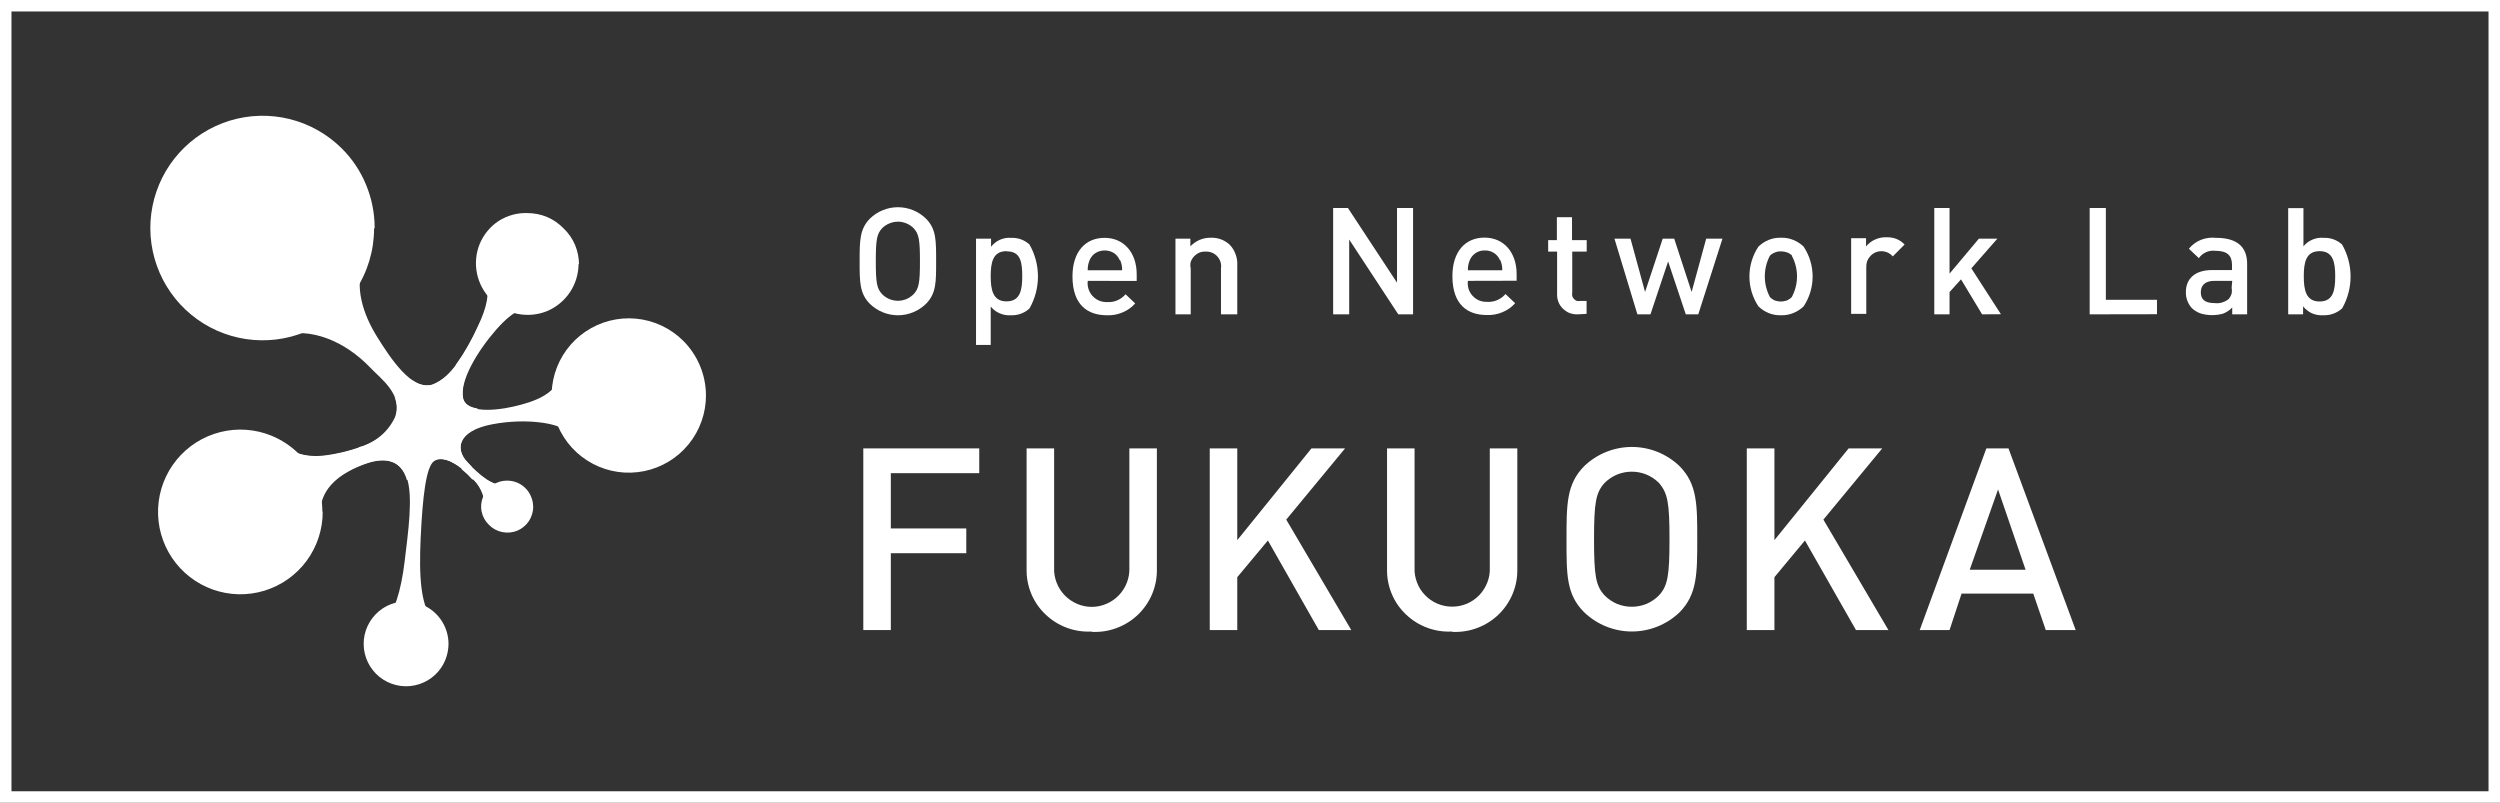 <svg width="218" height="70" viewBox="0 0 218 70" fill="none" xmlns="http://www.w3.org/2000/svg">
<rect x="0" y="0" width="218" height="70" fill="#333333" stroke="none"/>
<path d="M80.74 26.5C80.087 27.135 79.211 27.491 78.3 27.491C77.389 27.491 76.513 27.135 75.86 26.5C74.95 25.59 74.96 24.56 74.96 22.78C74.96 21 74.96 19.97 75.86 19.06C76.513 18.425 77.389 18.069 78.3 18.069C79.211 18.069 80.087 18.425 80.74 19.06C81.65 19.97 81.63 20.99 81.63 22.78C81.63 24.57 81.65 25.59 80.74 26.5ZM79.67 19.9C79.49 19.72 79.276 19.577 79.04 19.48C78.806 19.381 78.554 19.329 78.3 19.33C77.784 19.335 77.289 19.539 76.92 19.9C76.46 20.4 76.37 20.9 76.37 22.78C76.37 24.66 76.46 25.16 76.92 25.65C77.1 25.832 77.314 25.978 77.55 26.08C77.789 26.175 78.043 26.226 78.3 26.23C78.554 26.226 78.805 26.175 79.04 26.08C79.276 25.978 79.49 25.832 79.67 25.65C80.13 25.16 80.22 24.65 80.22 22.78C80.22 20.91 80.13 20.4 79.67 19.9Z" fill="white"/>
<path d="M89.77 26.9C89.335 27.3 88.76 27.512 88.17 27.49C87.828 27.518 87.484 27.459 87.17 27.32C86.865 27.191 86.597 26.988 86.39 26.73V30.08H85.11V20.81H86.42V21.52C86.622 21.255 86.887 21.046 87.191 20.909C87.495 20.773 87.828 20.715 88.16 20.74C88.453 20.726 88.746 20.77 89.023 20.869C89.299 20.969 89.553 21.122 89.77 21.32C90.255 22.17 90.51 23.131 90.51 24.11C90.51 25.088 90.255 26.05 89.77 26.9V26.9ZM87.77 21.9C86.57 21.9 86.39 22.9 86.39 24.08C86.39 25.26 86.57 26.28 87.77 26.28C88.97 26.28 89.14 25.28 89.14 24.08C89.14 22.88 89 21.92 87.82 21.92L87.77 21.9Z" fill="white"/>
<path d="M94.85 24.49C94.805 24.848 94.878 25.211 95.058 25.524C95.239 25.836 95.517 26.081 95.85 26.22C96.072 26.309 96.311 26.35 96.55 26.34C96.851 26.36 97.153 26.309 97.43 26.19C97.707 26.07 97.953 25.889 98.15 25.66L98.99 26.46C98.683 26.806 98.299 27.077 97.87 27.25C97.444 27.429 96.982 27.511 96.52 27.49C94.87 27.49 93.52 26.62 93.52 24.1C93.52 21.97 94.63 20.74 96.32 20.74C98.01 20.74 99.12 22.04 99.12 23.92V24.5L94.85 24.49ZM97.63 22.67C97.524 22.415 97.342 22.199 97.11 22.05C96.873 21.912 96.604 21.839 96.33 21.839C96.056 21.839 95.787 21.912 95.55 22.05C95.315 22.198 95.13 22.415 95.02 22.67C94.899 22.954 94.841 23.261 94.85 23.57H97.85C97.861 23.26 97.799 22.952 97.67 22.67H97.63Z" fill="white"/>
<path d="M106.47 27.41V23.41C106.499 23.222 106.485 23.03 106.429 22.849C106.374 22.667 106.278 22.5 106.15 22.36C106.027 22.22 105.873 22.11 105.7 22.04C105.524 21.963 105.332 21.928 105.14 21.94C104.949 21.93 104.758 21.961 104.58 22.03C104.407 22.11 104.251 22.222 104.12 22.36C103.99 22.497 103.891 22.661 103.83 22.84C103.785 23.027 103.785 23.223 103.83 23.41V27.41H102.5V20.81H103.8V21.48C104.027 21.242 104.299 21.051 104.6 20.92C104.916 20.787 105.257 20.722 105.6 20.73C106.197 20.712 106.778 20.927 107.22 21.33C107.457 21.575 107.638 21.868 107.75 22.19C107.866 22.51 107.914 22.851 107.89 23.19V27.41H106.47Z" fill="white"/>
<path d="M121.93 27.41L117.65 20.89V27.41H116.25V18.14H117.54L121.82 24.65V18.14H123.22V27.41H121.93Z" fill="white"/>
<path d="M128 24.49C127.97 24.728 127.99 24.97 128.06 25.2C128.134 25.422 128.254 25.626 128.413 25.798C128.572 25.971 128.765 26.108 128.98 26.2C129.202 26.29 129.441 26.331 129.68 26.32C129.981 26.34 130.283 26.289 130.56 26.17C130.837 26.05 131.083 25.869 131.28 25.64L132.12 26.44C131.813 26.786 131.429 27.057 131 27.23C130.573 27.408 130.112 27.49 129.65 27.47C128 27.47 126.65 26.6 126.65 24.08C126.65 21.95 127.76 20.72 129.45 20.72C131.14 20.72 132.25 22.02 132.25 23.9V24.48L128 24.49ZM130.79 22.67C130.68 22.415 130.495 22.198 130.26 22.05C130.026 21.905 129.755 21.832 129.48 21.84C129.205 21.829 128.932 21.902 128.7 22.05C128.465 22.198 128.28 22.415 128.17 22.67C128.049 22.954 127.991 23.261 128 23.57H131C131.006 23.261 130.945 22.953 130.82 22.67H130.79Z" fill="white"/>
<path d="M137.59 27.41C137.345 27.419 137.101 27.382 136.87 27.3C136.646 27.207 136.442 27.071 136.27 26.9C136.096 26.728 135.963 26.52 135.88 26.29C135.797 26.06 135.763 25.814 135.78 25.57V21.94H135V20.94H135.76V18.94H137.08V20.94H138.36V21.94H137.1V25.51C137.08 25.609 137.08 25.711 137.1 25.81C137.128 25.908 137.179 25.997 137.25 26.07C137.32 26.144 137.405 26.202 137.5 26.24C137.599 26.259 137.701 26.259 137.8 26.24H138.35V27.37L137.59 27.41Z" fill="white"/>
<path d="M148.09 27.41H147L145.46 22.8L143.92 27.41H142.78L140.78 20.81H142.18L143.45 25.46L144.99 20.81H145.99L147.51 25.46L148.78 20.81H150.2L148.09 27.41Z" fill="white"/>
<path d="M157.28 26.71C157.019 26.965 156.709 27.166 156.37 27.3C156.03 27.437 155.666 27.502 155.3 27.49C154.934 27.503 154.569 27.438 154.23 27.3C153.895 27.163 153.589 26.963 153.33 26.71C152.821 25.939 152.549 25.034 152.549 24.11C152.549 23.186 152.821 22.282 153.33 21.51C153.589 21.257 153.895 21.057 154.23 20.92C154.569 20.782 154.934 20.717 155.3 20.73C155.666 20.718 156.03 20.783 156.37 20.92C156.709 21.054 157.019 21.255 157.28 21.51C157.789 22.282 158.061 23.186 158.061 24.11C158.061 25.034 157.789 25.939 157.28 26.71V26.71ZM156.28 22.29C156.151 22.167 155.998 22.072 155.83 22.01C155.663 21.95 155.487 21.919 155.31 21.92C155.132 21.909 154.954 21.94 154.79 22.01C154.622 22.072 154.469 22.167 154.34 22.29C154.045 22.848 153.891 23.469 153.891 24.1C153.891 24.731 154.045 25.352 154.34 25.91C154.469 26.039 154.622 26.141 154.79 26.21C155.114 26.32 155.466 26.32 155.79 26.21C155.958 26.141 156.111 26.039 156.24 25.91C156.542 25.355 156.7 24.732 156.7 24.1C156.7 23.468 156.542 22.846 156.24 22.29H156.28Z" fill="white"/>
<path d="M165.05 22.36C164.925 22.217 164.772 22.101 164.6 22.02C164.43 21.945 164.246 21.905 164.06 21.905C163.874 21.905 163.69 21.945 163.52 22.02C163.35 22.094 163.199 22.207 163.08 22.35C162.957 22.487 162.862 22.646 162.8 22.82C162.75 22.999 162.73 23.185 162.74 23.37V27.37H161.42V20.77H162.72V21.49C162.928 21.23 163.196 21.024 163.5 20.89C163.813 20.746 164.156 20.677 164.5 20.69C164.793 20.68 165.085 20.728 165.36 20.83C165.632 20.941 165.877 21.108 166.08 21.32L165.05 22.36Z" fill="white"/>
<path d="M172.84 27.41L171 24.36L170 25.47V27.41H168.67V18.14H170V23.86L172.56 20.81H174.17L171.9 23.4L174.48 27.4L172.84 27.41Z" fill="white"/>
<path d="M182.22 27.41V18.14H183.63V26.14H188.09V27.4L182.22 27.41Z" fill="white"/>
<path d="M194.65 27.41V26.81C194.429 27.05 194.155 27.235 193.85 27.35C193.228 27.523 192.571 27.523 191.95 27.35C191.644 27.254 191.363 27.09 191.13 26.87C190.777 26.483 190.591 25.973 190.61 25.45C190.61 24.34 191.37 23.55 192.88 23.55H194.63V23.1C194.63 22.27 194.21 21.87 193.18 21.87C192.904 21.835 192.624 21.876 192.371 21.989C192.117 22.102 191.899 22.282 191.74 22.51L190.87 21.69C191.152 21.345 191.516 21.076 191.93 20.91C192.347 20.749 192.796 20.691 193.24 20.74C195.04 20.74 195.95 21.5 195.95 23V27.41H194.65ZM194.65 24.49H193.1C192.32 24.49 191.91 24.85 191.91 25.49C191.91 26.13 192.29 26.43 193.12 26.43C193.342 26.46 193.567 26.44 193.78 26.37C193.992 26.307 194.19 26.202 194.36 26.06C194.467 25.922 194.548 25.767 194.6 25.6C194.63 25.428 194.63 25.252 194.6 25.08L194.65 24.49Z" fill="white"/>
<path d="M204.22 26.9C203.778 27.3 203.196 27.512 202.6 27.49C202.258 27.513 201.915 27.455 201.6 27.32C201.299 27.181 201.035 26.972 200.83 26.71V27.41H199.53V18.15H200.86V21.48C201.066 21.227 201.33 21.028 201.63 20.9C201.944 20.762 202.288 20.707 202.63 20.74C203.219 20.716 203.793 20.925 204.23 21.32C204.715 22.17 204.97 23.131 204.97 24.11C204.97 25.088 204.715 26.05 204.23 26.9H204.22ZM202.27 21.9C201.07 21.9 200.89 22.9 200.89 24.09C200.89 25.28 201.07 26.29 202.27 26.29C203.47 26.29 203.63 25.29 203.63 24.09C203.63 22.89 203.46 21.9 202.27 21.9Z" fill="white"/>
<path d="M77.68 41.26V46.08H84.26V48.24H77.68V54.94H75.28V39.1H85.39V41.26H77.68Z" fill="white"/>
<path d="M95.16 55.07C94.426 55.106 93.693 54.991 93.005 54.733C92.317 54.475 91.689 54.079 91.16 53.57C90.623 53.061 90.2 52.444 89.92 51.76C89.639 51.075 89.502 50.34 89.52 49.6V39.1H91.92V49.49C91.9 49.933 91.972 50.376 92.13 50.79C92.287 51.203 92.525 51.581 92.831 51.901C93.137 52.22 93.504 52.475 93.91 52.65C94.317 52.828 94.756 52.92 95.2 52.92C95.644 52.92 96.083 52.828 96.49 52.65C96.896 52.475 97.263 52.22 97.569 51.901C97.875 51.581 98.113 51.203 98.27 50.79C98.428 50.376 98.5 49.933 98.48 49.49V39.1H100.88V49.6C100.898 50.345 100.761 51.085 100.477 51.774C100.192 52.463 99.768 53.084 99.23 53.6C98.699 54.108 98.071 54.502 97.384 54.76C96.696 55.018 95.963 55.133 95.23 55.1L95.16 55.07Z" fill="white"/>
<path d="M115 54.94L110.56 47.13L107.89 50.33V54.94H105.49V39.1H107.89V47.1L114.36 39.1H117.29L112.16 45.31L117.83 54.94H115Z" fill="white"/>
<path d="M126.59 55.07C125.856 55.106 125.123 54.991 124.435 54.733C123.747 54.475 123.119 54.079 122.59 53.57C122.053 53.061 121.63 52.444 121.35 51.76C121.069 51.075 120.932 50.34 120.95 49.6V39.1H123.35V49.49C123.329 49.93 123.401 50.369 123.56 50.78C123.711 51.196 123.95 51.575 124.26 51.89C124.565 52.211 124.932 52.467 125.34 52.64C125.748 52.812 126.187 52.9 126.63 52.9C127.073 52.9 127.512 52.812 127.92 52.64C128.326 52.464 128.693 52.209 129 51.89C129.304 51.569 129.542 51.192 129.7 50.78C129.859 50.369 129.931 49.93 129.91 49.49V39.1H132.31V49.6C132.328 50.345 132.191 51.085 131.907 51.774C131.622 52.463 131.198 53.084 130.66 53.6C130.129 54.108 129.501 54.502 128.814 54.76C128.126 55.018 127.394 55.133 126.66 55.1L126.59 55.07Z" fill="white"/>
<path d="M146.47 53.38C145.351 54.461 143.856 55.066 142.3 55.066C140.744 55.066 139.249 54.461 138.13 53.38C136.57 51.82 136.6 50.06 136.6 47.02C136.6 43.98 136.6 42.22 138.13 40.66C139.249 39.579 140.744 38.974 142.3 38.974C143.856 38.974 145.351 39.579 146.47 40.66C148 42.22 148 44 148 47C148 50 148 51.82 146.47 53.38ZM144.65 42.1C144.339 41.793 143.973 41.549 143.57 41.38C142.749 41.047 141.831 41.047 141.01 41.38C140.607 41.549 140.241 41.793 139.93 42.1C139.15 42.95 139 43.84 139 47.02C139 50.2 139.15 51.09 139.93 51.93C140.24 52.24 140.607 52.488 141.01 52.66C141.831 52.993 142.749 52.993 143.57 52.66C143.973 52.488 144.34 52.24 144.65 51.93C145.43 51.09 145.58 50.2 145.58 47.02C145.58 43.84 145.43 43 144.65 42.1Z" fill="white"/>
<path d="M161.84 54.94L157.39 47.13L154.73 50.33V54.94H152.32V39.1H154.73V47.1L161.2 39.1H164.13L159 45.31L164.67 54.94H161.84Z" fill="white"/>
<path d="M178.39 54.94L177.3 51.76H171.05L170 54.94H167.4L173.21 39.1H175.14L181 54.94H178.39ZM174.23 42.68L171.76 49.68H176.63L174.23 42.68Z" fill="white"/>
<path d="M31.79 22.73C30.79 24.97 31.72 27.5 32.87 29.35C34.02 31.2 35.94 34.14 37.71 33.54C39.48 32.94 40.87 30.16 41.71 28.47C42.55 26.78 42.81 25.47 42.31 24.47C41.91 23.65 46.96 26.91 46.41 26.88C45.86 26.85 44.94 26.83 43.28 28.73C41.62 30.63 40.06 33.23 40.39 34.73C40.72 36.23 43.88 35.73 45.47 35.28C47.32 34.78 48.7 34 49 32.36C49.2 31.17 50.62 38.51 50.38 38.19C50.14 37.87 49.63 37.97 49.16 37.47C48.69 36.97 46 36.41 42.91 37C39.82 37.59 39.7 39.26 40.76 40.33C41.82 41.4 42.91 42.47 44.37 42.38C45.21 42.32 42.29 45.07 42.37 44.57C42.402 44.067 42.327 43.562 42.15 43.09C41.971 42.619 41.691 42.192 41.33 41.84C39.98 40.31 38.55 39.72 37.85 40.21C37.15 40.7 36.85 43.32 36.68 46.95C36.55 49.95 36.58 53.19 38.04 54.33C38.83 54.95 32.94 54.46 33.49 54.13C34.36 53.61 34.99 51.43 35.28 48.99C35.57 46.55 36.07 43.19 35.44 41.58C34.81 39.97 33.34 39.94 31.92 40.43C29.83 41.17 28 42.43 27.92 44.61C27.92 46.33 23.84 37.99 24.6 38.71C26.15 40.15 28.14 39.86 29.69 39.51C31.24 39.16 33.78 38.38 34.48 36.4C35.18 34.42 33.18 33 32.3 32.07C30.05 29.72 27.06 28.51 24.44 29.27C24.44 29.27 32.36 21.5 31.79 22.73Z" fill="white"/>
<path d="M32.62 19.94C32.617 21.864 32.047 23.745 30.979 25.346C29.912 26.947 28.395 28.198 26.62 28.94C24.983 29.613 23.193 29.829 21.442 29.566C19.692 29.302 18.046 28.569 16.678 27.444C15.312 26.319 14.275 24.844 13.68 23.177C13.084 21.51 12.952 19.712 13.297 17.976C13.642 16.24 14.452 14.629 15.639 13.317C16.827 12.004 18.349 11.038 20.042 10.521C21.735 10.004 23.537 9.956 25.255 10.382C26.974 10.808 28.544 11.692 29.8 12.94C30.712 13.844 31.433 14.922 31.92 16.11C32.413 17.299 32.668 18.573 32.67 19.86L32.62 19.94Z" fill="white"/>
<path d="M61.56 34.46C61.566 36.016 61.033 37.527 60.051 38.734C59.069 39.942 57.698 40.772 56.173 41.082C54.648 41.393 53.062 41.165 51.686 40.438C50.31 39.711 49.228 38.529 48.626 37.094C48.023 35.66 47.936 34.06 48.38 32.568C48.823 31.076 49.771 29.785 51.06 28.913C52.349 28.041 53.901 27.643 55.451 27.786C57.001 27.93 58.453 28.606 59.56 29.7C60.831 30.959 61.55 32.671 61.56 34.46V34.46Z" fill="white"/>
<path d="M39.11 56.15C39.104 56.883 38.885 57.599 38.48 58.21C38.175 58.663 37.773 59.043 37.304 59.322C36.834 59.601 36.309 59.773 35.765 59.825C35.222 59.878 34.673 59.809 34.159 59.624C33.645 59.439 33.179 59.143 32.793 58.756C32.407 58.37 32.111 57.902 31.928 57.388C31.744 56.874 31.676 56.325 31.729 55.782C31.782 55.238 31.955 54.713 32.236 54.244C32.516 53.775 32.896 53.374 33.35 53.07C33.959 52.662 34.677 52.446 35.41 52.45C35.894 52.448 36.373 52.543 36.82 52.73C37.498 53.009 38.077 53.483 38.484 54.092C38.892 54.701 39.11 55.417 39.11 56.15V56.15Z" fill="white"/>
<path d="M37.71 33.54C37.402 33.62 37.078 33.62 36.77 33.54C36.458 33.468 36.167 33.324 35.92 33.12C36.459 34.129 37.323 34.926 38.373 35.382C39.422 35.838 40.595 35.925 41.7 35.63C41.01 35.53 40.47 35.26 40.35 34.69C40.261 33.831 40.44 32.965 40.86 32.21L39.86 31.7C39.355 32.51 38.615 33.148 37.74 33.53L37.71 33.54Z" fill="white"/>
<path d="M40.76 40.29C39.92 39.43 39.83 38.16 41.42 37.41C40.613 37.568 39.853 37.91 39.2 38.41C38.544 38.913 38.017 39.564 37.66 40.31C37.702 40.262 37.749 40.218 37.8 40.18C38.38 39.77 39.48 40.12 40.61 41.18L41.15 40.72L40.76 40.29Z" fill="white"/>
<path d="M34.4 34.61C34.641 35.169 34.659 35.798 34.45 36.37C34.15 37.012 33.712 37.581 33.167 38.035C32.623 38.49 31.986 38.819 31.3 39L31.81 40.41H31.87C33.28 39.91 34.75 39.94 35.38 41.55C35.419 41.648 35.453 41.748 35.48 41.85H35.93C36.264 40.61 36.3 39.308 36.034 38.051C35.768 36.794 35.208 35.618 34.4 34.62V34.61Z" fill="white"/>
<path d="M29.66 39.48C28.11 39.83 26.13 40.12 24.57 38.67C23.81 37.96 27.85 46.29 27.89 44.58C27.95 42.43 29.77 41.13 31.89 40.4L32.05 40.34L31.51 38.94C30.913 39.161 30.301 39.341 29.68 39.48H29.66Z" fill="white"/>
<path d="M43.24 28.71C44.9 26.81 45.82 26.83 46.37 26.86C46.92 26.89 41.87 23.63 42.27 24.45C42.77 25.45 42.46 26.82 41.67 28.45C41.14 29.643 40.49 30.779 39.73 31.84L40.73 32.47C41.369 31.092 42.212 29.817 43.23 28.69L43.24 28.71Z" fill="white"/>
<path d="M41.27 41.81C41.624 42.166 41.896 42.594 42.069 43.066C42.241 43.537 42.31 44.04 42.27 44.54C42.27 45.04 45.17 42.29 44.27 42.34C42.91 42.43 41.87 41.49 40.87 40.49L40.24 40.9C40.577 41.177 40.892 41.482 41.18 41.81H41.27Z" fill="white"/>
<path d="M50.45 23C50.45 23.883 50.188 24.746 49.699 25.48C49.21 26.215 48.514 26.789 47.7 27.13C46.88 27.462 45.98 27.543 45.114 27.366C44.248 27.188 43.453 26.758 42.83 26.13C42.202 25.509 41.772 24.716 41.594 23.852C41.416 22.986 41.498 22.088 41.83 21.27C42.168 20.453 42.742 19.757 43.48 19.27C44.23 18.788 45.109 18.548 46 18.58C46.583 18.583 47.161 18.698 47.7 18.92C48.245 19.153 48.738 19.493 49.15 19.92C49.579 20.33 49.919 20.823 50.15 21.37C50.372 21.909 50.487 22.487 50.49 23.07L50.45 23Z" fill="white"/>
<path d="M46.5 44.18C46.494 44.627 46.363 45.064 46.12 45.44C45.873 45.807 45.526 46.095 45.12 46.27C44.706 46.442 44.25 46.488 43.81 46.4C43.37 46.315 42.965 46.099 42.65 45.78C42.319 45.47 42.092 45.065 42 44.62C41.907 44.18 41.953 43.723 42.13 43.31C42.298 42.894 42.587 42.538 42.96 42.289C43.333 42.039 43.772 41.907 44.22 41.91C44.518 41.911 44.813 41.969 45.09 42.08C45.363 42.193 45.612 42.36 45.82 42.57C46.033 42.78 46.199 43.032 46.31 43.31C46.43 43.584 46.491 43.881 46.49 44.18H46.5Z" fill="white"/>
<path d="M28.14 44.62C28.145 46.16 27.653 47.661 26.739 48.901C25.825 50.141 24.537 51.054 23.064 51.506C21.591 51.957 20.012 51.923 18.56 51.408C17.108 50.893 15.861 49.925 15.001 48.646C14.142 47.368 13.716 45.847 13.788 44.308C13.859 42.769 14.423 41.294 15.397 40.101C16.371 38.907 17.703 38.059 19.197 37.681C20.69 37.302 22.265 37.414 23.69 38C24.55 38.355 25.334 38.871 26 39.52C26.668 40.192 27.201 40.987 27.57 41.86C27.927 42.736 28.111 43.674 28.11 44.62H28.14Z" fill="white"/>
<path d="M218 70H0V0H218V70ZM1 69H217V1H1V69Z" fill="white"/>
</svg>
